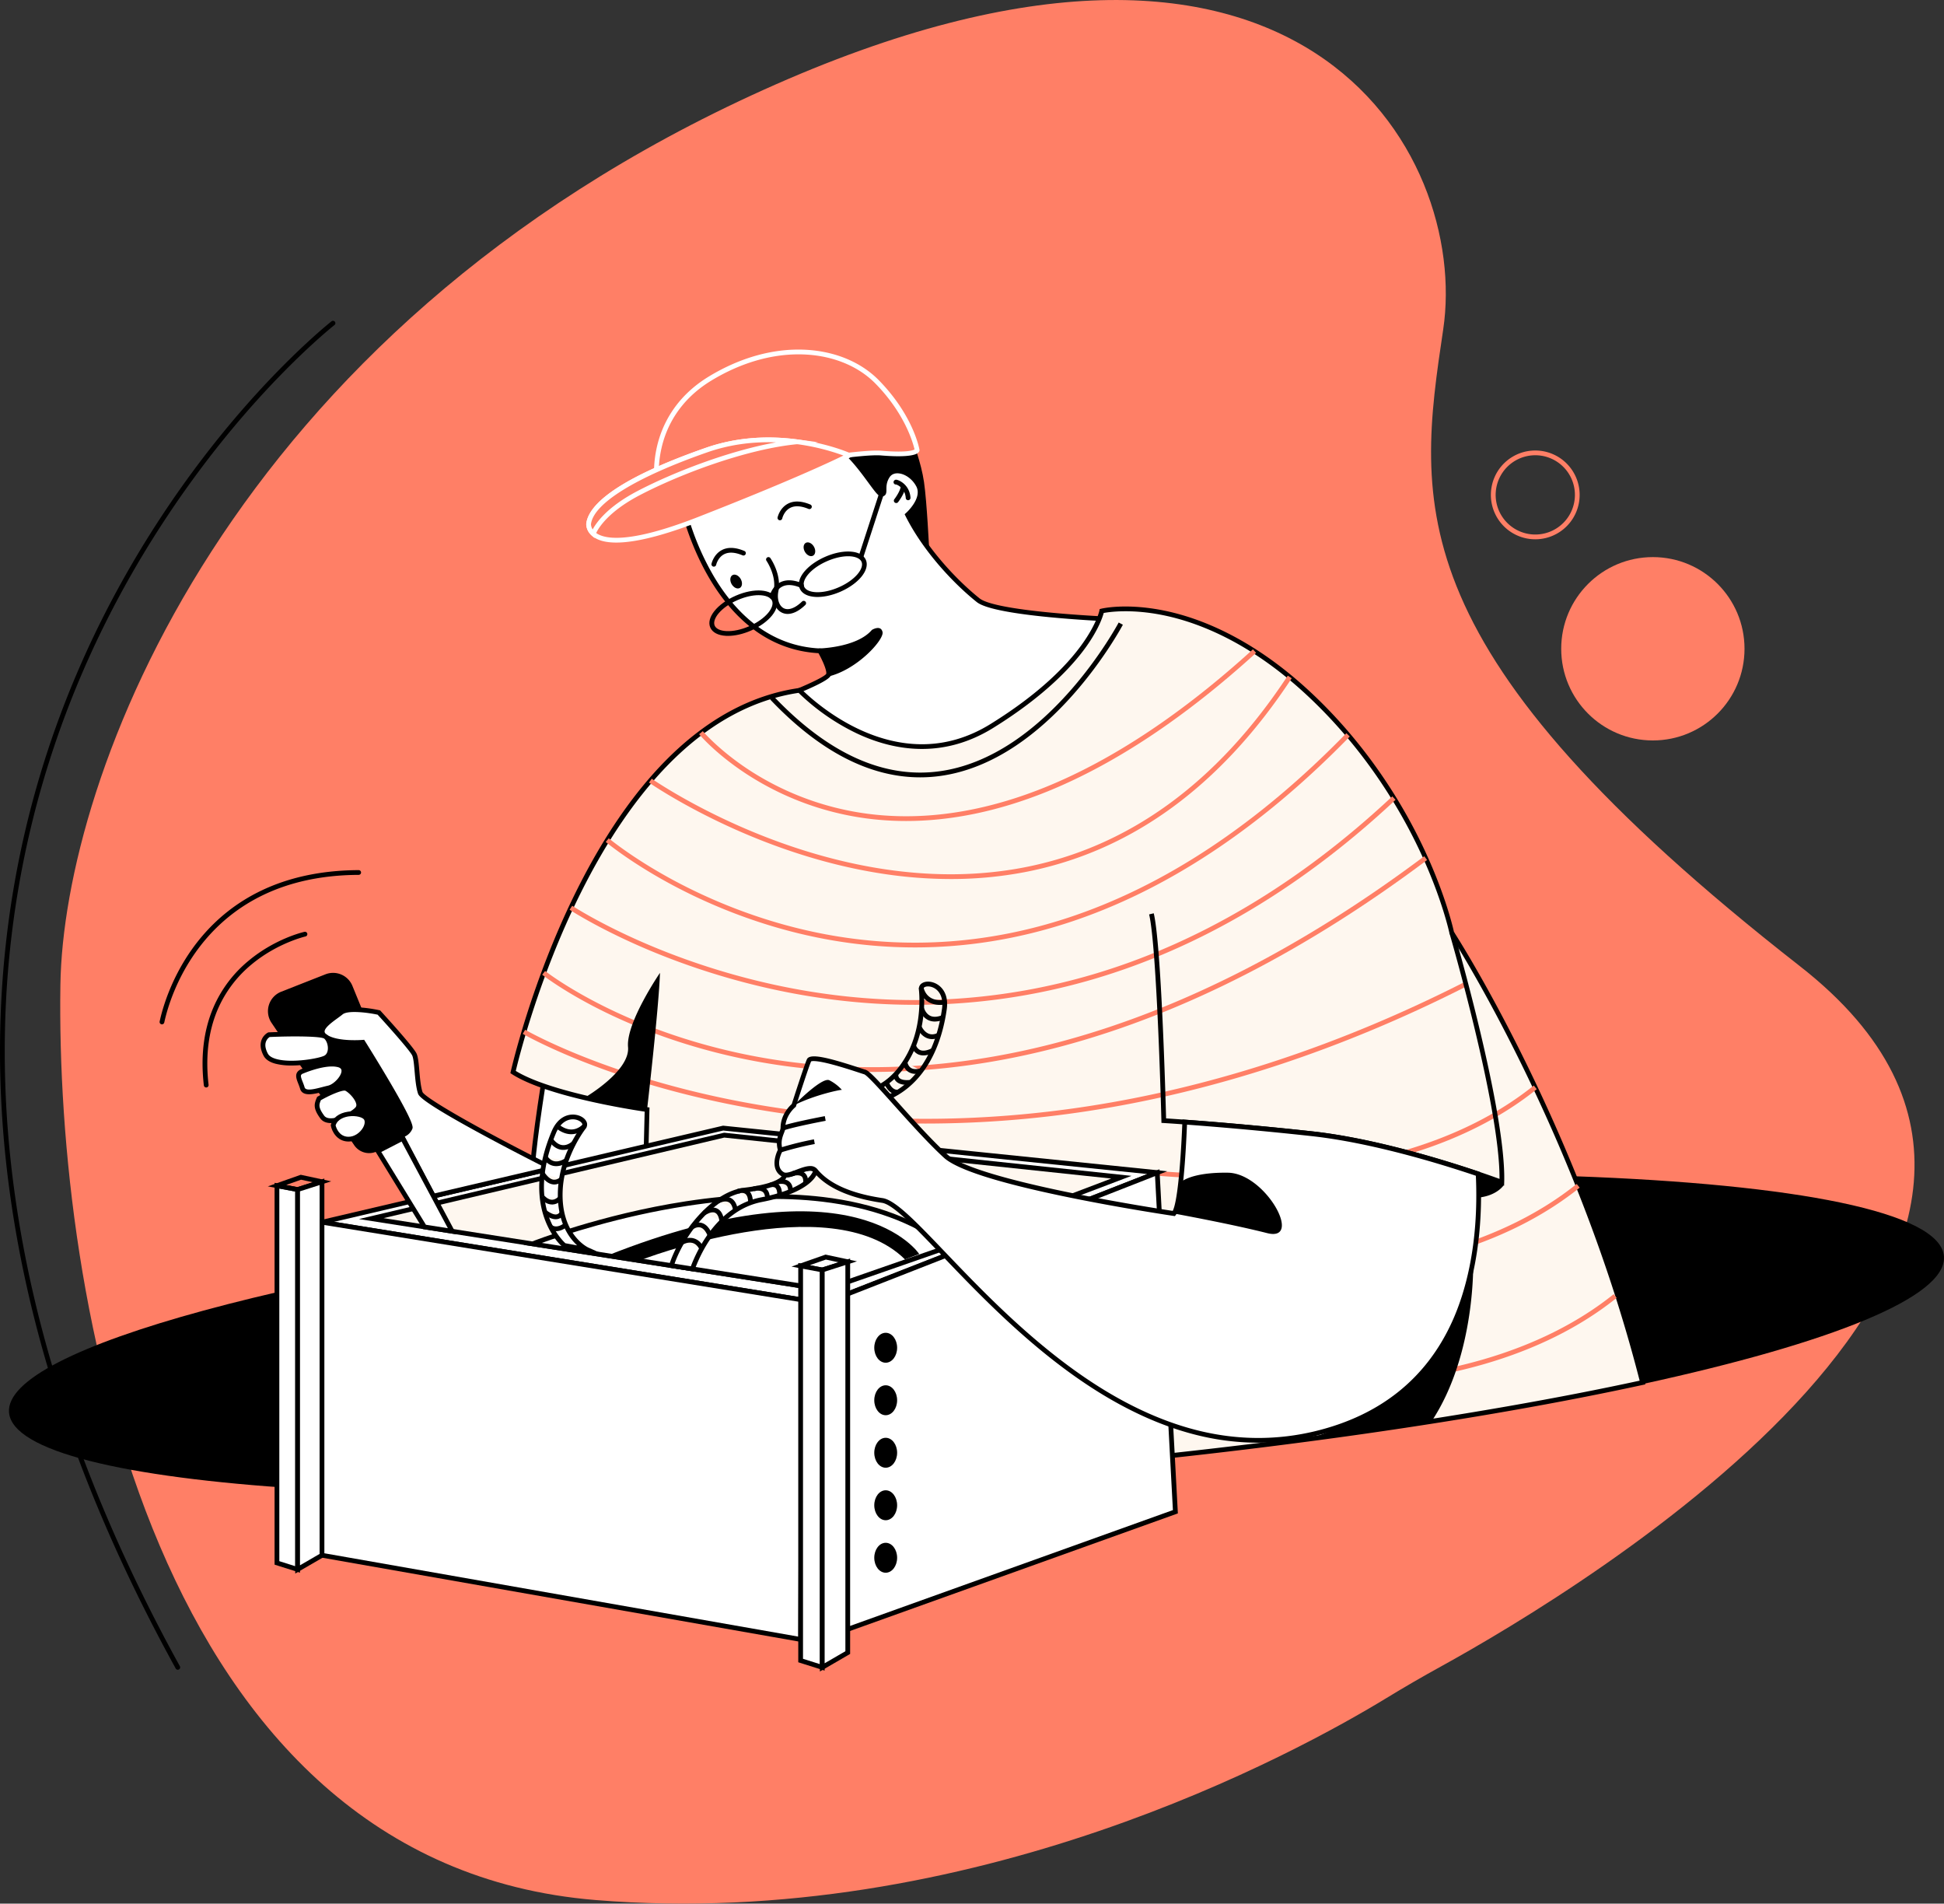 <?xml version="1.0" encoding="utf-8"?>
<svg xmlns="http://www.w3.org/2000/svg" viewBox="0 0 2457.96 2406.36">
  <rect x="0" y="0" width="2457.96" height="2406.36" fill="#333333" stroke="none"/>
  <defs>
    <style>.cls-1{fill:#ff7f66}.cls-2{fill:#fff}.cls-3{fill:#fef7ef}</style>
  </defs>
  <g data-name="Layer 2" id="Layer_2">
    <g data-name="Layer 1" id="Layer_1-2">
      <path class="cls-1" d="M1753.29 2146.34q33.46-20.41 68-39.42c176.64-97.26 905.23-533.5 454.48-885.58-510.47-398.73-484.13-582.94-451-804.95S1645.1-193 965.6 113.49 80.31 984.88 76.37 1244.82c-6 394 115.23 1111 676.59 1157 476.57 39.09 887.17-186.45 1000.33-255.48Z"/>
      <path d="M1154.09 557.83s10.55 26.35 14.22 51.6 6.49 84.88 6.49 84.88L1053.05 556Z"/>
      <path class="cls-2" d="M863.34 639.74s37.84 176.79 173.35 183c0 0 12.38 21.32 11 29.58S973.4 887.4 973.4 887.4s138.26 153.4 288.91 79.11 162.35-183 162.35-183S1261 778 1236.87 758.74s-65.35-59.84-89.43-108c0 0 22.7-20 13.76-37.14s-31-24.77-39.21-11.7-.69 22.7-7.57 22.7-40.58-65.35-70.85-66.72-176.79 28.89-180.23 81.86Z"/>
      <path d="M1176.47 989.79a201.76 201.76 0 0 1-23.19-1.34c-30.6-3.52-62-14-93.34-31-53.24-29-88.41-67.66-88.76-68l-3-3.29 4.16-1.54c33.42-12.29 69.47-27.91 72.39-32.93.66-5.06-5.37-18-9.86-26-30.9-1.74-59.25-12.41-84.3-31.74-20.3-15.67-38.47-37-54-63.47-26.34-44.87-36.11-89.61-36.2-90.06l-.09-.4v-.42c2-30.25 45.71-51.47 82.07-63.95 38.39-13.17 84.2-21.47 101.29-20.71 21.82 1 44.11 31.41 58.87 51.55 4.66 6.36 9.91 13.52 12 15.05a26.42 26.42 0 0 0 .08-2.77c0-4.31 0-10.84 4.76-18.41 3.44-5.44 9.13-8.27 16-8 10.86.45 22.54 8.64 28.39 19.9 8.46 16.27-7.3 33.83-12.73 39.18 22.32 43.57 59.74 82.71 87.61 105 6.55 5.23 29.43 12.77 101.31 19 43.36 3.73 84.31 5.14 84.72 5.15l3.23.11-.35 3.21c-.12 1.13-3.25 28.24-25.09 64.85-20 33.61-60.43 81.8-138.91 120.5a195.34 195.34 0 0 1-87.06 20.53ZM978.7 888.6c9.57 9.81 40.79 40 84.26 63.64 30.64 16.66 61.3 26.84 91.1 30.26A189.35 189.35 0 0 0 1261 963.8c77-38 116.56-85.06 136.22-117.88 17-28.45 22.46-51.38 24-59.54-24.25-.92-163.27-7-186.17-25.29-28.8-23-67.62-63.77-90.24-109l-1-2.06 1.73-1.53c.21-.18 20.83-18.61 13.08-33.51-4.91-9.45-14.5-16.31-23.32-16.67-3.29-.15-7.82.65-10.69 5.19-3.86 6.1-3.84 11.36-3.84 15.2 0 2.93 0 5.46-1.8 7.28a6 6 0 0 1-4.47 1.62c-3.58 0-7.08-4.53-16.68-17.63-13.23-18-35.36-48.24-54.31-49.1-14.3-.66-57.81 6.24-99.06 20.39-28.21 9.69-75.72 30.09-78 58.25a337.73 337.73 0 0 0 35.49 88c15.06 25.75 32.71 46.48 52.4 61.67 24.48 18.88 52.23 29.15 82.49 30.53l1.63.08.83 1.41c1.32 2.28 12.88 22.52 11.37 31.58-.4 2.37-1.13 6.79-39.46 22.91-12.98 5.46-25.99 10.45-32.5 12.9Zm136.21-267Z"/>
      <path class="cls-1" d="M831.24 615.9s-16.51-87.14 67-137.59 167.84-39.44 211 4.59 50.45 86.21 50.45 86.21-1.38 7.34-45.18 3.67-283.27 43.12-283.27 43.12Z"/>
      <path class="cls-2" d="m828.85 619.42-.56-3c-.17-.92-4.17-22.73 2.2-51.1 5.88-26.2 22.13-63 66.15-89.62 39.84-24.08 82.14-35.69 122.32-33.56 37.08 2 69.87 15.67 92.33 38.62 43.27 44.18 51 86 51.26 87.8l.1.53-.1.53c-1.64 8.71-31 7.56-48.38 6.11-42.88-3.56-280 42.61-282.35 43.07Zm180.73-171.49c-36.25 0-74 11.3-109.83 32.95-42.21 25.51-57.78 60.74-63.4 85.8a138.71 138.71 0 0 0-2.6 45.67c13.1-2.53 65.89-12.66 122.15-22.34 86.94-15 140.36-21.77 158.78-20.22 30.81 2.58 39.48-.4 41.65-1.61-1.76-7.7-11.86-44.92-49.32-83.19-21.41-21.86-52.79-34.94-88.36-36.82-3.01-.17-6.04-.24-9.07-.24ZM971.57 707.15s13.76 19.72 9.63 39.9 11.7 38.06 34.86 15.59"/>
      <path d="M995.91 776.06a16.47 16.47 0 0 1-8-2c-8.23-4.51-12.1-15.6-9.65-27.6 3.81-18.64-9-37.4-9.15-37.59a3 3 0 0 1 4.92-3.43c.59.85 14.45 21 10.11 42.22-1.89 9.26.84 18 6.65 21.13s14.39.23 23.18-8.29a3 3 0 1 1 4.17 4.3c-7.63 7.4-15.38 11.26-22.23 11.26ZM1033.67 754.62c-.81 0-1.62 0-2.41-.06-10.16-.51-17.25-4.24-20-10.5-5.38-12.38 8.75-30 32.16-40.23s46-8.45 51.35 3.92-8.74 30-32.16 40.23c-9.89 4.31-20.07 6.64-28.94 6.64Zm38.68-51.47c-7.4 0-16.6 1.87-26.51 6.18-21.68 9.43-32.53 24.33-29 32.33 1.74 4 7.12 6.52 14.77 6.9 8.5.42 18.69-1.73 28.69-6.08 21.69-9.43 32.53-24.33 29-32.33-1.89-4.35-8.15-7-16.95-7Z"/>
      <path d="M920.48 803.82c-.82 0-1.63 0-2.42-.06-10.15-.51-17.24-4.24-20-10.5-5.38-12.38 8.75-30 32.17-40.23s46-8.45 51.35 3.93-8.75 30-32.16 40.22c-9.89 4.32-20.07 6.64-28.94 6.64Zm38.68-51.47c-7.41 0-16.6 1.88-26.51 6.18-21.69 9.43-32.53 24.33-29 32.34 1.74 4 7.12 6.51 14.76 6.89 8.5.43 18.69-1.73 28.7-6.08 21.68-9.43 32.53-24.33 29.05-32.33-1.94-4.35-8.16-7-17-7Z"/>
      <path class="cls-2" d="m1088.47 704.46 25.95-79.86"/>
      <path d="M1059.46 661.53h83.97v6h-83.97z" transform="rotate(-71.99 1101.383 664.535)"/>
      <ellipse cx="927.09" cy="732.22" rx="6.57" ry="9.32" transform="matrix(.87 -.5 .5 .87 -241.9 561.64)"/>
      <ellipse cx="1023.41" cy="694.31" rx="6.57" ry="9.32" transform="rotate(-30 1023.422 694.305)"/>
      <path d="M976 757.24a2.79 2.79 0 0 1-.64-.07 3 3 0 0 1-2.29-3.56c.11-.48 2.71-11.92 13.08-17.33 7.58-3.95 17.11-3.6 28.31 1.06a3 3 0 0 1-2.31 5.54c-9.45-3.93-17.25-4.37-23.18-1.31-7.87 4.08-10 13.24-10 13.33a3 3 0 0 1-2.97 2.34ZM902.55 716.3a3.69 3.69 0 0 1-.65-.07 3 3 0 0 1-2.28-3.57c.11-.48 2.71-11.91 13.08-17.32 7.58-4 17.11-3.6 28.3 1.06a3 3 0 1 1-2.3 5.53c-9.45-3.93-17.25-4.37-23.18-1.3-7.87 4.07-10 13.23-10 13.32a3 3 0 0 1-2.97 2.35ZM986.12 657.68a2.81 2.81 0 0 1-.65-.07 3 3 0 0 1-2.29-3.57c.11-.48 2.71-11.91 13.08-17.32 7.58-4 17.11-3.6 28.31 1.06a3 3 0 0 1-2.31 5.54c-9.45-3.94-17.25-4.38-23.18-1.31-7.87 4.08-10 13.23-10 13.32a3 3 0 0 1-2.96 2.35ZM1035.09 819.74s48.07-.84 67.33-23.47c0 0 11.32-7 13.46 2.75s-33.53 49.24-71.19 56.72c0 0 6.47-2.75.35-15.85s-9.95-20.15-9.95-20.15ZM1133.17 635.89a3 3 0 0 1-2.37-4.83c2-2.56 7.26-10.36 8-15.59a3 3 0 0 1 5.94.85c-1.12 7.87-8.87 18-9.2 18.41a3 3 0 0 1-2.37 1.16Z"/>
      <path d="M1148.22 632.31a3 3 0 0 1-3-2.77c-.89-12-9.81-16.47-12.11-17.06a3 3 0 0 1-3.08-4.15 3.26 3.26 0 0 1 3.78-1.83c3.16.53 16.18 6.18 17.4 22.59a3 3 0 0 1-2.77 3.22Zm-12.7-21.55Zm0 0Zm0 0Zm0 0Zm0 0Zm0 0Zm0 0Zm0 0Zm0 0Zm0 0Zm0 0Zm0 0Zm0 0Zm0 0Zm0 0Zm0 0Zm0 0Z"/>
      <path class="cls-1" d="M1073.72 575.56s-47.54 25.1-190.23 80.89C793 691.82 761.28 684.7 750.18 674.76c-6.4-5.73-5.94-12.41-5.94-12.41 3.15-27.79 56.1-60.92 149.09-93.4 41.79-14.6 82.47-14.74 114.58-10.46 39.32 5.22 65.81 17.07 65.81 17.07Z"/>
      <path class="cls-2" d="M779.21 685.86c-13.15 0-24-2.58-31-8.86l-1.13-1v-.07a19.2 19.2 0 0 1-5.8-13.78V662c2.32-20.48 30.41-53.75 151.08-95.89 35.82-12.51 74.84-16.08 116-10.6 39.3 5.22 65.54 16.82 66.64 17.31l5.62 2.52-5.44 2.87c-.48.25-49.33 25.82-190.54 81-34.45 13.47-75.73 26.65-105.43 26.65Zm-26.61-13c9.74 8.21 39.48 16.07 129.8-19.24 113.82-44.5 167.38-69.63 184-77.78a276.93 276.93 0 0 0-58.89-14.42c-40.19-5.35-78.28-1.88-113.21 10.32-90.41 31.58-144 64.67-147.08 90.82 0 .52 0 5.49 4.95 9.92Z"/>
      <path class="cls-1" d="M1007.91 558.48c-65.91 6.27-152.13 39.55-200.63 65-49 25.67-57.1 51.31-57.1 51.31-6.4-5.73-5.94-12.41-5.94-12.41 3.15-27.79 56.1-60.92 149.09-93.4 41.79-14.64 82.47-14.78 114.58-10.5Z"/>
      <path class="cls-2" d="m751.65 680.09-3.47-3.1c-7.41-6.64-7-14.52-6.93-14.86V662c2.32-20.48 30.41-53.75 151.08-95.89 35.82-12.51 74.84-16.08 116-10.6l26 3.47-26.16 2.49c-63.93 6.08-148.25 37.76-199.53 64.62-47.37 24.82-55.55 49.32-55.62 49.56Zm-4.42-17.5a12.44 12.44 0 0 0 2.15 6.67c4.64-8.75 18.63-28.64 56.51-48.48 45-23.56 115.17-50.79 175.26-61.59-30.53-1.13-59.64 3.08-86.84 12.58-90.41 31.58-144 64.67-147.08 90.82Z"/>
      <path d="M2076.82 1749.56c-200.24 43.53-465 82.4-758.55 108.48q-34.41 3.06-69.34 5.88C573.35 1918.43 19.29 1883.3 11.4 1785.46c-6.57-81.46 367.75-180.77 883.34-243.17 103.49-12.53 212.67-23.57 325.6-32.68 290-23.4 557.67-30.28 769.31-22.76 281.33 10 463.72 45.38 468.22 101.22 4.13 51.32-142.87 109.71-381.05 161.49Z"/>
      <path class="cls-2" d="M689 1357.68s-19.86 119.75-15.62 139.78 216.7-15.23 216.75-20.64-72-108.45-72-108.45Z"/>
      <path d="M701.4 1506.56h-4.75c-17.21-.4-25-2.92-26.22-8.43-4.31-20.35 14.78-136 15.59-140.89l.46-2.73 133.31 11 .81 1.16c.18.25 18.22 26.07 36 52.22 36.53 53.65 36.5 56.26 36.48 58 0 2.82-2 4-15.59 7.13-8.48 1.93-20.23 4.22-34 6.61-31 5.38-66.15 10.25-94.15 13-19.47 1.95-35.59 2.93-47.94 2.93Zm-25.1-9.72s.38.75 2.84 1.57c12.79 4.29 53.76 2.16 112.41-5.85 48-6.56 86-14.07 94.83-17.08-6.13-11.82-44.78-68.29-69.89-104.24l-125-10.34c-6.9 42-18.39 120.87-15.19 135.94Zm210.86-19.6Z"/>
      <path class="cls-3" d="M2076.82 1747.56c-200.24 43.53-465 82.4-758.55 108.48-150.33-79.66-325-227.33-423.53-315.75-48.2-43.29-78.18-72.29-78.18-72.29l1.58-65.38s-122.65-17.17-169.42-47.44c0 0 99.39-445 362-482.51 0 0 116.77 123.43 243.35 45s139-145.33 139-145.33 119.7-29.4 264.16 106.8 178.39 299.93 178.39 299.93 78.71 120.9 154.08 305.8c31.63 77.66 62.71 166.64 87.12 262.69Z"/>
      <path d="m1317.65 1859.11-.78-.42c-152.58-80.85-331.22-232.79-424.13-316.17-47.69-42.79-78-72.1-78.27-72.4l-.94-.91 1.55-64c-18.6-2.74-124.46-19.33-168-47.5l-1.75-1.14.45-2c.25-1.12 25.59-112.93 82.77-227.86 33.62-67.6 71.53-123.07 112.67-164.87 51.62-52.45 108.5-83.44 169.07-92.1l1.53-.22 1.07 1.13c.29.3 29.44 30.78 73.47 51.33 25.73 12 51.45 18.34 76.44 18.79 31.17.6 61.34-8 89.68-25.6 124-76.83 137.46-142.67 137.58-143.33l.35-1.9 1.89-.46c1.24-.31 31.12-7.4 79.21 2.29 44.16 8.91 112.58 34.4 187.72 105.24 75 70.69 119.7 148.85 144 202 24.72 54 34 93.82 35.12 99 5.42 8.45 81.76 128.52 154 305.84 36 88.23 65.35 176.75 87.3 263.1l.76 3-3 .66c-206.27 44.84-475.8 83.39-758.92 108.54Zm-498.06-392.38c5.46 5.25 34.23 32.82 77.15 71.33 92.55 83 270.31 234.26 422.15 314.91 281.18-25 548.83-63.22 754.25-107.68-21.79-85.13-50.81-172.36-86.27-259.31-74.4-182.52-153-304.09-153.81-305.29l-.31-.48-.12-.55c-.08-.41-8.76-41.4-34.89-98.42-24.11-52.59-68.41-130-142.62-199.94-73.94-69.71-141.09-94.84-184.39-103.63-40.44-8.22-68.18-4.13-75.23-2.8-1.41 5.29-6.48 20.61-22 42.45-17.42 24.43-52 62.11-117.8 102.88-29.37 18.2-60.68 27.12-93.06 26.5-25.86-.49-52.41-7-78.93-19.43a278 278 0 0 1-74-51.44c-58.66 8.76-113.86 39.07-164.1 90.11-40.69 41.33-78.23 96.27-111.57 163.27-52.68 105.79-78.19 208.79-81.91 224.54 47 28.88 165.22 45.7 166.43 45.86l2.64.37Z"/>
      <path class="cls-1" d="M1145.64 1037.82q-13.32 0-26.47-.9a366.6 366.6 0 0 1-174.92-58.26C905 953.07 884.79 929.1 884 928.09l4.61-3.85c.2.24 20.64 24.43 59.21 49.54a360.42 360.42 0 0 0 172 57.16c64.62 4.41 132.9-7.8 202.93-36.3 84.42-34.34 172.38-92.82 261.44-173.81l4 4.44c-89.61 81.49-178.2 140.36-263.31 175-61.49 24.95-121.63 37.55-179.24 37.55Z"/>
      <path class="cls-1" d="M1202.09 1111.17a570.75 570.75 0 0 1-84.86-6.5c-49.54-7.45-100.52-21.29-151.54-41.14-86.85-33.78-144.53-73.87-145.1-74.27l3.44-4.92c.57.4 57.77 40.15 144 73.67 50.59 19.67 101.13 33.38 150.22 40.75 61.28 9.2 120.45 8.49 175.87-2.12 132.52-25.36 244.93-107 334.1-242.54l5 3.29c-90.11 137-203.84 219.49-338 245.15a495.17 495.17 0 0 1-93.13 8.63Z"/>
      <path class="cls-1" d="M1156.81 1197.63a617.67 617.67 0 0 1-106.2-9.25c-89.51-15.6-162.12-48.49-207.27-73.32-49-26.94-77.18-50.55-77.46-50.79l3.87-4.59c.28.24 28.18 23.57 76.71 50.25 44.77 24.6 116.75 57.17 205.45 72.58 99.63 17.32 199.66 9.93 297.3-22 122.16-39.92 241-118.54 353.11-233.69l4.3 4.19c-112.88 115.9-232.56 195-355.72 235.26-63.9 20.89-128.9 31.36-194.09 31.36Z"/>
      <path class="cls-1" d="M1156.91 1270.18a831.45 831.45 0 0 1-109.4-7.29c-101.28-13.45-184.85-43.41-237.11-66.18-56.68-24.7-89.89-46.54-90.22-46.76l3.31-5c.33.22 33.24 21.85 89.53 46.35 51.92 22.61 134.94 52.35 235.54 65.67 113 15 224.74 6.59 332.1-24.9 134.22-39.38 262-115.21 379.74-225.4l4.1 4.38c-118.49 110.88-247.12 187.19-382.32 226.82a798.55 798.55 0 0 1-225.27 32.31Z"/>
      <path class="cls-1" d="M1103.7 1355a821.41 821.41 0 0 1-109.46-7.26c-101.31-13.61-179.8-44.29-227.8-67.63-52.09-25.32-80.64-47.78-80.92-48l3.73-4.71c.27.23 28.48 22.39 80.1 47.46 47.63 23.13 125.52 53.52 226 67 113 15.13 231 6.24 350.77-26.45 149.8-40.88 302.76-119.29 454.66-233.06l3.6 4.8c-152.59 114.29-306.32 193.06-456.93 234.12-82.37 22.49-164 33.73-243.75 33.73Z"/>
      <path class="cls-1" d="M1170.48 1420.28a1274.4 1274.4 0 0 1-172.17-11.57c-60.41-8.23-152.49-25.61-248-61.68-57.23-21.6-89-40-89.34-40.14l3-5.19c.32.18 31.83 18.36 88.7 39.81 52.48 19.79 137.89 46.5 246.8 61.3 122.39 16.64 248.91 15.17 376-4.37 158.92-24.42 319.26-77.31 476.56-157.2l2.72 5.35c-157.94 80.21-319 133.31-478.58 157.81a1355.8 1355.8 0 0 1-205.69 15.88ZM1549.85 1489.82c-81.93 0-140.73-9.92-141.43-10l1-5.92c.83.15 84.32 14.22 191 8.66 62.56-3.27 120.72-12.55 172.88-27.6 65.08-18.77 120.92-46.63 166-82.78l3.75 4.68c-45.69 36.67-102.26 64.89-168.13 83.89-52.62 15.17-111.26 24.53-174.3 27.81-17.62.87-34.62 1.26-50.77 1.26ZM1604.11 1614.26c-81.93 0-140.73-9.92-141.43-10l1-5.91c.83.14 84.33 14.21 191 8.65 62.56-3.26 120.73-12.55 172.88-27.59 65.08-18.78 120.92-46.63 166-82.79l3.76 4.68c-45.7 36.67-102.26 64.89-168.14 83.89-52.61 15.18-111.25 24.53-174.29 27.81-17.67.88-34.68 1.26-50.78 1.26ZM1650.85 1753.6c-81.92 0-140.73-9.92-141.43-10l1-5.91c.83.14 84.33 14.22 191 8.65 62.56-3.26 120.73-12.55 172.89-27.59 65.07-18.78 120.91-46.63 166-82.79l3.76 4.68c-45.69 36.67-102.26 64.89-168.14 83.89-52.61 15.18-111.25 24.53-174.29 27.81-17.64.88-34.64 1.26-50.79 1.26Z"/>
      <path class="cls-2" d="m407.12 1545.01 507.13-118.93 548.94 56.3-421.87 165.18-634.2-102.55z"/>
      <path d="m1041.65 1650.65-650-105.1L914.05 1423h.5l561.26 57.57Zm-619.08-106.18 618.42 100 409.58-160.37-536.13-55ZM355.54 1253.64l55.92-22a26.41 26.41 0 0 1 34.12 14.57l69.3 169.36a22.85 22.85 0 0 1-12.81 29.93l-27 10.57a22.84 22.84 0 0 1-27.26-8.48L343.33 1293a26.42 26.42 0 0 1 12.21-39.36Z"/>
      <path class="cls-3" d="m469.4 1540.42 446.22-105.47 502.17 53.19-374.37 142.17-574.02-89.89z"/>
      <path d="M1043.74 1633.4 453.83 1541l461.6-109.11h.51l514.67 54.52ZM485 1539.83l558.12 87.39L1405 1489.8 915.81 1438Z"/>
      <path class="cls-2" d="M673.36 1572.36s343.33-136.86 526.59 3.49l-156.53 54.46Z"/>
      <path d="m1043.7 1633.39-.75-.12-380.87-59.64 10.17-4.06c.86-.34 87.4-34.53 195.23-51.06 63.4-9.72 121.69-11.54 173.23-5.39 64.64 7.7 118.83 28 161.07 60.34l4.42 3.39Zm-358.58-62.22 358 56.06 150.5-52.36c-40.69-29.72-92.32-48.48-153.57-55.79-51-6.08-108.71-4.28-171.56 5.34-85.27 13.07-157.14 37.24-183.37 46.75Z"/>
      <path d="M808.38 1593.5s241.63-94.8 335.86-1.48l18-6.82s-79.93-122.83-394.39 2Z"/>
      <path class="cls-2" d="M1031.19 1479.89s-2.75 23.85-68.79 36.69c-55 10.69-80.06 68.37-86.94 87.43l-26.56-4.16c13-40.62 53.16-90.81 92.17-95.43 52.28-6.19 51.19-19.15 51.19-19.15a24.21 24.21 0 0 0 12.66-2.66c24.64-11.19 26.27-2.72 26.27-2.72Z"/>
      <path d="m877.44 1607.36-32.44-5.09 1.07-3.34c6.7-20.91 20.52-44.21 37-62.31 18.61-20.48 39.1-33 57.7-35.18 26.44-3.13 38.48-8 43.93-11.44 3.87-2.48 4.62-4.46 4.62-4.48L989 1482l3.48.24a21.46 21.46 0 0 0 11-2.27l.26-.13c12.81-5.82 21.85-7.44 26.89-4.85a6.47 6.47 0 0 1 3.57 4.29l.08.46v.45c-.08.73-1.1 7.38-10.67 15.48-12.27 10.38-32.63 18.39-60.53 23.82-53.71 10.44-78.4 68.08-84.69 85.5Zm-24.56-9.92 20.62 3.23c7.77-20.49 33.74-76.42 88.33-87s64.51-28.8 66.1-33.18c-1.3-.76-6.25-2.15-21.66 4.83a27.36 27.36 0 0 1-11.77 3c-.87 1.85-2.73 4.25-6.61 6.74-8.7 5.57-24.33 9.73-46.47 12.35-35.61 4.21-74.42 50.08-88.54 90.03ZM1901.73 1498.85l-3.93-1.48c-.11 0-11.41-4.3-29.77-10.51-45.4-15.36-133-42.37-209.81-50.77-72.57-7.93-131.68-12.61-160.46-14.7-16.81-1.22-26.4-1.79-26.5-1.79l-2.75-.17-.07-2.75c0-2.19-5.61-219.38-15.51-260.78l5.84-1.4c9.55 40 14.9 232.68 15.6 259.27 4 .26 12.18.79 23.83 1.64 28.81 2.09 88 6.78 160.68 14.72 77.34 8.45 165.44 35.61 211.07 51 12.09 4.09 21.14 7.33 26 9.1.63-91-62.6-308.17-63.25-310.39l5.76-1.68c.66 2.26 66.14 227.12 63.41 316.44Z"/>
      <path class="cls-2" d="m376.31 1983.89-26.14-8.26v-476.82l26.14 4.93v480.15z"/>
      <path d="m379.31 1988-32.14-10.15v-482.66l32.14 6.06Zm-26.14-14.54 20.14 6.36v-473.6l-20.14-3.79Z"/>
      <path d="m376.5 1506.82-37.86-7.14 41.6-14.65 38.51 8.28Zm-14.8-8.89 14.42 2.72 19.37-6.2-14.85-3.19Z"/>
      <path class="cls-2" d="M407.12 1493.88V1966l-30.81 17.89v-480.15l30.81-9.86z"/>
      <path d="M373.31 1989.1v-487.55l36.81-11.78v478Zm6-483.17v472.75l24.81-14.4V1498ZM1108.59 1394.69l-51.3-19.33 24.47 2.9c.09 0 9.79 1 22.61-4.12 17-6.83 31.77-21.42 42.75-42.17 20.11-38 14.76-80.56 14.7-81a8.28 8.28 0 0 1 4.17-8.22c5.15-3.12 13.29-2.29 19.79 2 5.36 3.55 14 12.37 11.21 31.54-4.36 30.54-16.45 72.54-49.27 99.22-19.8 16.11-37.61 18.92-38.36 19Zm-13.52-11.5 14.13 5.32c3.44-.71 18.63-4.42 35-17.86 17.16-14.06 39.22-42 46.82-95.18 2.27-15.9-4.4-22.92-8.58-25.69-4.93-3.26-10.68-3.51-13.38-1.88a2.28 2.28 0 0 0-1.31 2.39c.23 1.71 5.68 44.72-15.36 84.49-14.82 28-33.29 40-46.18 45.07a66.59 66.59 0 0 1-11.14 3.34Z"/>
      <path d="M1188.67 1270.31c-23.22 0-26.8-21-26.84-21.2l5.93-.95c.12.78 3.42 19 26.32 15.74l.85 5.94a44.06 44.06 0 0 1-6.26.47ZM1182 1291.3a19.06 19.06 0 0 1-8.77-2c-8.41-4.28-10.8-13.71-10.9-14.11l5.83-1.44c0 .07 1.88 7.22 7.83 10.22 4 2 9.12 1.78 15.2-.71l2.28 5.55a30.52 30.52 0 0 1-11.47 2.49Z"/>
      <path class="cls-3" d="M1162.21 1298.07s7.42 18.4 24.64 10.45"/>
      <path d="M1178.59 1313.52a17.74 17.74 0 0 1-6.56-1.25c-8.63-3.43-12.44-12.68-12.6-13.08l5.56-2.25c0 .08 3.06 7.32 9.28 9.76 3.36 1.32 7.17 1 11.33-.9l2.51 5.45a22.81 22.81 0 0 1-9.52 2.27Z"/>
      <path class="cls-3" d="M1155.2 1321.61s3.69 16.39 24.45 6.16"/>
      <path d="M1167.54 1334.14a16 16 0 0 1-7-1.51 16.2 16.2 0 0 1-8.29-10.36l5.85-1.34a10.23 10.23 0 0 0 5.08 6.31c3.6 1.69 8.82.94 15.11-2.16l2.66 5.38c-4.95 2.45-9.43 3.68-13.41 3.68Z"/>
      <path class="cls-3" d="M1144.24 1342.85s1.9 16 20.55 10.46"/>
      <path d="M1157.59 1357.46a16.42 16.42 0 0 1-9.2-2.57c-6.15-4.06-7.09-11.37-7.13-11.68l6-.73s.69 4.93 4.52 7.42c2.89 1.89 7 2.06 12.21.53l1.69 5.75a28.35 28.35 0 0 1-8.09 1.28Z"/>
      <path class="cls-3" d="M1132.81 1357.68s-2.54 12.76 18.89 10.39"/>
      <path d="M1146.76 1371.36c-6.46 0-11.19-1.59-14.1-4.76a11.44 11.44 0 0 1-2.79-9.51l5.88 1.17-2.94-.58 3 .54a5.45 5.45 0 0 0 1.37 4.38c1.59 1.68 5.35 3.48 14.24 2.49l.66 6a47.35 47.35 0 0 1-5.32.27Z"/>
      <path class="cls-3" d="M1120.82 1368.37s4.26 13.05 14.75 12.18"/>
      <path d="M1134.57 1383.59c-4.87 0-9.24-2.4-12.7-7a27.89 27.89 0 0 1-3.9-7.29l5.71-1.86-2.86.93 2.85-.94c0 .11 3.69 10.82 11.66 10.13l.49 6c-.42.02-.82.03-1.25.03ZM1039.85 1608.44l-39.07-7.37 43-15.15 39.74 8.54Zm-16-9.13 15.64 3 20.8-6.66-16.1-3.45Z"/>
      <path class="cls-2" d="m407.12 1966 605.19 106.4 1.94-429.22-607.13-98.17V1966z"/>
      <path d="m1015.29 2076-3.5-.62-607.67-106.86v-427l613.14 99.14Zm-605.17-112.52 599.2 105.35 1.92-423.1-601.12-97.2Z"/>
      <path class="cls-2" d="m1071.89 2059.56 414.23-148.59-22.93-428.59-421.87 165.18 30.57 412z"/>
      <path d="m1069.19 2063.71-31-418.14 2.06-.81L1466 1478.08l23.27 435-2.1.76Zm-24.71-414.16 30.11 405.85L1483 1908.9l-22.59-422.21Z"/>
      <path class="cls-2" d="M697.88 1476.82s-162-81.41-166.56-95.58-3.67-39.85-7.34-48.1-44.94-53.2-44.94-53.2-37.61-8.25-47.7 0-33.93 21.31-19.26 30.83 46.78 6.78 46.78 6.78 63.28 100.58 59.62 108.53a15.18 15.18 0 0 1-11 8.87L548 1512Z"/>
      <path d="m546.46 1515.41-43.67-82.9 4.31-.54a12.15 12.15 0 0 0 8.53-6.9c0-7.18-29.35-58.21-58.35-104.41-7.22.45-33.38 1.36-46.83-7.37-3.9-2.53-5.92-5.6-6-9.13-.21-8 9.92-15.4 18.85-21.9 2.29-1.67 4.46-3.25 6.16-4.64 10.9-8.92 46.25-1.49 50.24-.61l.92.2.65.7c4.25 4.64 41.71 45.55 45.47 54 2 4.45 2.68 12.54 3.5 21.91.79 9.14 1.69 19.5 3.95 26.49 2.5 6.52 61.2 41.62 165.06 93.82l7.39 3.71Zm-34.66-78.68 37.81 71.78 139.57-32.73c-13.56-6.89-43.91-22.43-74.28-38.79-83.2-44.82-85.47-51.83-86.44-54.82-2.47-7.64-3.4-18.36-4.22-27.82-.74-8.46-1.43-16.46-3-20-2.52-5.66-27.3-33.73-43.77-51.69-14.13-3-37.84-5.63-44.23-.41-1.83 1.5-4.07 3.13-6.43 4.85-6.57 4.78-16.51 12-16.38 16.89 0 .54.06 2.16 3.28 4.26 13.66 8.86 44.58 6.32 44.89 6.3l1.82-.16 1 1.55c.16.25 16 25.48 31.23 51.36 31.52 53.63 29.67 57.63 28.57 60a18.48 18.48 0 0 1-9.42 9.43Z"/>
      <path class="cls-2" d="M340.08 1307.91s65.58-3 72 2.86 8.26 21 0 26-66.5 14.67-76.13-3.67 4.13-25.19 4.13-25.19Z"/>
      <path d="M368.78 1346.9a80.46 80.46 0 0 1-20.75-2.33c-7.34-2-12.3-5.41-14.73-10-3.73-7.1-4.7-13.56-2.89-19.19a18 18 0 0 1 8.33-10.11l.57-.28h.63c.17 0 16.66-.75 33.73-.77h.59c35 0 38.39 3.08 39.84 4.41 4.44 4 7.07 11.72 6.4 18.68-.52 5.44-2.95 9.74-6.86 12.13-5.17 3.09-25.73 7.46-44.86 7.46Zm-27.83-36a12 12 0 0 0-4.85 6.39c-1.27 4-.42 8.89 2.51 14.47 1.63 3.11 5.34 5.47 11 7 19.84 5.48 55.17-1 60.89-4.53 3-1.86 3.81-5.55 4-7.58.49-5.12-1.39-10.87-4.47-13.68-3.85-3.03-38.7-3.45-69.03-2.09Z"/>
      <path class="cls-2" d="M382.27 1354.23s28.43-12.38 45.4-8.25 0 26.6-12.38 29.35-30.27 9.63-33 0-9.29-17.62-.02-21.1Z"/>
      <path d="M390.92 1383.25c-5.55 0-10-1.73-11.53-7.1-.62-2.16-1.45-4.27-2.26-6.31-1.9-4.81-3.69-9.35-1.93-13.33 1-2.23 3-3.93 5.94-5.06 1.95-.84 29.75-12.65 47.24-8.39 6.05 1.48 9.49 5.39 9.44 10.74-.1 10.11-12.41 22.35-21.88 24.46-2.13.47-4.42 1.07-6.85 1.7-5.94 1.55-12.61 3.29-18.17 3.29Zm28.84-35.13c-15.74 0-36.05 8.76-36.29 8.86l-.14.06a4.41 4.41 0 0 0-2.64 1.91c-.75 1.68.66 5.24 2 8.69.82 2.07 1.75 4.42 2.45 6.86 1.46 5.12 13.08 2.09 22.42-.35 2.48-.64 4.82-1.25 7.06-1.75 7.48-1.66 17.12-12.13 17.18-18.66 0-1.7-.52-3.79-4.86-4.85a31.05 31.05 0 0 0-7.18-.77Z"/>
      <path class="cls-2" d="M403.37 1388.63s28-16.05 34.85-12.38 19.72 17.88 13.76 25.22-35.44 22.93-44.55 10.55-6.81-16.97-4.06-23.39Z"/>
      <path d="M418.27 1419.64h-.61c-5.56-.13-9.94-2.15-12.65-5.84-9.25-12.58-7.9-18.19-4.58-25.93l.57-1.34.87-.49c6.9-4 30-16.56 37.76-12.43 5.82 3.1 14.95 12.47 16.61 20.68a10.61 10.61 0 0 1-1.93 9.08c-4.73 5.81-22.6 16.27-36.04 16.27Zm-12.54-28.9c-2.35 5.49-3.54 9.09 4.12 19.5 1.61 2.19 4.22 3.31 8 3.4 11.35.29 27.9-9.21 31.84-14.06a4.73 4.73 0 0 0 .71-4.12c-1.23-6.07-8.95-14.11-13.55-16.57-2.85-1.51-17.25 4-31.12 11.85Z"/>
      <path class="cls-2" d="M421.25 1422.56s3.21 17 18.81 17.43 28-17.43 22.93-26.14-37.15-9.63-41.74 8.71Z"/>
      <path d="M440.67 1443H440c-14.24-.42-20.4-13.18-21.67-19.87l-.12-.65.16-.63c2.23-8.9 10.2-14.94 21.88-16.59 9.53-1.34 21.65.69 25.36 7.1 2.53 4.37 1.91 10.57-1.68 16.57-3.93 6.55-12.32 14.07-23.26 14.07Zm-16.33-20.37c.72 2.85 4.27 14 15.8 14.36 8.12.27 15.2-5.42 18.61-11.14 2.42-4 3-8.07 1.64-10.5-1.74-3-10.38-5.42-19.33-4.16-4.22.6-14.12 2.89-16.72 11.44Z"/>
      <path class="cls-2" d="m509.01 1438.94 62.72 117.51-35.03-5.49-58.87-95.97 31.18-16.05z"/>
      <path d="m577.21 1560.34-42.34-6.63-61.29-99.9 36.68-18.89Zm-38.68-12.13 27.72 4.34-58.5-109.55-25.67 13.22Z"/>
      <path class="cls-2" d="M1664.05 1811.91c-282.49 68.79-492.53-286.16-548.48-294.42s-76.13-27.51-84.38-37.6-32.23 9.83-41.32 4.58c-15.09-8.71-3.19-30.59-3.19-30.59-4.45-14.12 3.23-23.19 3.23-27.8 0-17.89 13.76-28.74 13.76-28.74s15.59-48.61 19.26-57 61.46 12.08 70.63 14.83 62.37 69.71 101.81 105.94 288.91 72.89 288.91 72.89c8.23-10.76 12.09-76.13 13.7-115.6 31.72 2.3 89.54 6.95 160.57 14.71 77.2 8.44 165.42 35.68 210.44 50.91 5.36 111.2-18.47 282.48-204.94 327.89Z"/>
      <path d="M1591 1823.71a321.94 321.94 0 0 1-74.42-8.84c-42.61-10.1-86.43-29.22-130.26-56.82-80.09-50.42-146.61-120-195.18-170.79-34.57-36.15-61.88-64.71-76-66.8-41.23-6.08-70.25-19.09-86.26-38.67-3.19-3.9-11.48-.72-19.5 2.35s-15.69 6-21 2.93c-13.35-7.71-9.31-24.65-4.91-33.5-2.85-10.31.13-18.06 2.13-23.25a17.69 17.69 0 0 0 1.32-4.24c0-16.88 11.13-27.81 14.17-30.48 2.13-6.63 15.63-48.53 19.1-56.48 3.57-8.19 26.62-2.41 67.89 11.11 2.85.94 5.11 1.67 6.35 2 5.12 1.53 17.37 15 40.39 40.68 19.06 21.27 42.79 47.74 62.59 65.92 36.5 33.53 262 68.33 285.38 71.86 5.27-10.37 9.69-50.87 12.2-112.46l.13-3.1 3.09.23c28.81 2.09 88 6.78 160.68 14.72 77.34 8.45 165.44 35.61 211.07 51l1.94.65.1 2.05c2.44 50.68-.92 124.8-30.81 190-33.53 73.18-92.89 120.59-176.42 140.94a311.09 311.09 0 0 1-73.77 8.99ZM1024.37 1474a11.12 11.12 0 0 1 9.14 4c15 18.39 42.79 30.68 82.5 36.53 16.17 2.39 42.73 30.16 79.48 68.6 48.35 50.57 114.58 119.82 194 169.86 43.26 27.24 86.48 46.1 128.45 56.06 48.8 11.57 97.71 11.56 145.36 0l.71 2.91-.71-2.91c81.66-19.89 139.66-66.19 172.39-137.61 16.1-35.12 34.36-95.67 30.36-185.18-45.92-15.46-132.16-41.84-207.87-50.12-70.07-7.65-127.59-12.28-157.37-14.47-2.84 67.19-7.61 105.6-14.19 114.2l-1.07 1.4-1.75-.25c-.62-.09-63.22-9.34-129.82-22.9-89.86-18.29-143.91-35.37-160.68-50.77-20-18.38-43.85-45-63-66.33-15.85-17.69-33.82-37.73-37.64-39-1.32-.39-3.6-1.14-6.49-2.09-8.45-2.77-22.6-7.4-35.41-10.72-20.15-5.22-24.47-3.86-25.21-3.47-3.74 8.77-18.91 56-19.06 56.52l-.28.87-.72.57c-.12.09-12.62 10.23-12.62 26.38 0 1.93-.76 3.9-1.72 6.39-1.88 4.89-4.46 11.59-1.65 20.51l.39 1.21-.61 1.12c-.43.79-10.32 19.42 2 26.56 2.84 1.64 9.75-1 15.85-3.34 5.79-2.18 11.94-4.53 17.24-4.53Z"/>
      <path d="M1064.51 1377.77c.62-.91-33.93 5.81-60.84 19.57 0 0 35.47-36.38 44.95-31.79a53.77 53.77 0 0 1 15.89 12.22ZM990.88 1428.92l-1.93-5.68c14.41-4.91 52.31-12 53.92-12.34l1.1 5.9c-.39.07-39.09 7.35-53.09 12.12ZM987.59 1456.74l-1.82-5.72a401.11 401.11 0 0 1 43.36-10.77l1.06 5.9a395.91 395.91 0 0 0-42.6 10.59ZM1484.28 1534s71.78 13.07 117.86 24.77-2.06-75.67-49.52-76.36-59.79 12.15-59.79 12.15Z"/>
      <path d="m896.93 1607.37-21.47-3.36-26.56-4.16-30.76-4.82" style="fill:none"/>
      <path class="cls-3" d="M1002.5 1483.47s18.06-5.47 16 12.33"/>
      <path d="m1021.52 1496.13-6-.67c.46-4-.19-6.8-1.94-8.26-2.82-2.37-8.36-1.42-10.25-.86l-1.73-5.74c1-.31 10-2.85 15.81 2 3.43 2.82 4.81 7.4 4.11 13.53Z"/>
      <path class="cls-3" d="M983.84 1493.93s16.47-4.1 15.63 12.14"/>
      <path d="m1002.46 1506.22-6-.31c.19-3.65-.61-6.26-2.38-7.72-2.79-2.32-7.83-1.76-9.53-1.35l-1.44-5.82c.37-.09 9.06-2.18 14.77 2.52 3.34 2.75 4.88 7.01 4.58 12.68Z"/>
      <path class="cls-3" d="M953 1502.76s17.7-5.08 17.36 12.16"/>
      <path d="m973.31 1515-6-.12c.08-3.88-.88-6.62-2.85-8.14-3.82-2.93-10.61-1.1-10.68-1.08l-1.66-5.76c.4-.12 9.74-2.72 16 2.09 3.56 2.72 5.31 7.1 5.19 13.01Z"/>
      <path class="cls-3" d="M974.48 1497.79s11.89-3.59 11.25 13.1"/>
      <path d="m988.73 1511-6-.23c.17-4.67-.7-7.9-2.53-9.34-2-1.56-4.86-.78-4.89-.77l-1.71-5.76c.24-.07 5.78-1.68 10.23 1.76 3.51 2.71 5.17 7.54 4.9 14.34Z"/>
      <path class="cls-3" d="M932.78 1506.07s16.18-6.86 16.25 14.21"/>
      <path d="M946 1520.29c0-4-.69-9.19-3.82-11.26-3.32-2.19-8.21-.22-8.26-.2l-2.34-5.52c.31-.14 7.87-3.26 13.9.71 4.3 2.84 6.49 8.3 6.52 16.25Z"/>
      <path class="cls-3" d="M908.14 1518.17s18.35-10.29 21.86 11.6"/>
      <path d="M927 1530.24c-.91-5.62-2.9-9.22-5.92-10.68-4.87-2.36-11.45 1.19-11.51 1.23l-2.94-5.24c.38-.21 9.33-5.13 17.06-1.39 4.9 2.36 8 7.46 9.23 15.14Z"/>
      <path class="cls-3" d="M890.11 1533.5s19.28-14 22.62 10.24"/>
      <path d="M909.76 1544.15c-.58-4.22-2-9.57-5.73-11.14-5-2.13-12.09 2.86-12.16 2.92l-3.52-4.86c.4-.29 9.89-7.06 18-3.58 5 2.14 8.17 7.47 9.33 15.84Z"/>
      <path class="cls-3" d="M874.81 1551.26s14.37-11.19 22.89 10.2"/>
      <path d="M894.91 1562.57c-2.48-6.23-5.61-9.91-9.31-10.94-4.58-1.26-8.92 2-9 2l-3.67-4.75c.27-.21 6.66-5.1 14.16-3.06 5.64 1.53 10.13 6.42 13.36 14.52Z"/>
      <path class="cls-3" d="M862.09 1570.54s16.19-9.9 25.11 7.62"/>
      <path d="M884.53 1579.53c-2.28-4.49-5.26-7.28-8.85-8.31-5.95-1.7-12 1.85-12 1.88l-3.12-5.12c.33-.21 8.24-5 16.74-2.55 5.28 1.5 9.52 5.32 12.61 11.37Z"/>
      <path class="cls-2" d="M713.53 1574.39s-54.66-45.07-13.35-143c13.77-32.66 45.44-16.48 38.08-6.64 0 0-27.34 34.22-29.76 78.7-3.24 59.5 34 76.24 34 76.24Z"/>
      <path d="m766.16 1587.05-53.94-9.85-.6-.5c-.58-.48-14.4-12.06-23.08-36.07-14.38-39.77-3.11-82 8.87-110.42 7.53-17.85 19.43-21 25.86-21.27 7.78-.32 15.18 3.14 18 8.47a8.28 8.28 0 0 1-.61 9.12c-.32.41-26.82 34.11-29.16 77.06-3.09 56.79 31.83 73.19 32.19 73.34Zm-51.27-15.47 14.85 2.72a66.88 66.88 0 0 1-7.86-8.62c-8.42-11-18.09-30.76-16.37-62.41 2.44-44.92 29.27-79 30.41-80.41a2.27 2.27 0 0 0 0-2.65c-1.47-2.79-6.53-5.52-12.43-5.27-5 .22-14.35 2.79-20.59 17.6-11.52 27.32-22.42 67.84-8.88 105.7 7.17 19.96 18.29 30.97 20.87 33.34Z"/>
      <path d="M722.3 1433.74c-5.7 0-12.4-2-19.79-8l3.79-4.65c7.59 6.17 15 8.08 22 5.69a21.62 21.62 0 0 0 8.64-5.62l4.6 3.85c-.08.11-7.54 8.73-19.24 8.73ZM712.38 1453.56h-1.29c-6.31-.45-12.06-4.09-17.1-10.84l4.81-3.59c4 5.29 8.22 8.13 12.72 8.44 6.58.49 11.87-4.67 11.92-4.72l4.26 4.22c-.28.24-6.58 6.49-15.32 6.49Z"/>
      <path class="cls-3" d="M716 1466.76s-15.83 12-26.5-3.73"/>
      <path d="M703.32 1474.12a19.5 19.5 0 0 1-3-.24c-5.25-.87-9.72-4-13.26-9.16l5-3.38c2.58 3.8 5.71 6 9.27 6.62 6.54 1.07 12.88-3.54 12.94-3.59l3.62 4.79c-.36.22-6.74 4.96-14.57 4.96Z"/>
      <path class="cls-3" d="M709.91 1490.55s-11.6 12.15-24.13-7.31"/>
      <path d="M701 1497.3c-.44 0-.9 0-1.36-.07-5.95-.57-11.47-4.73-16.38-12.37l5-3.24c3.8 5.89 7.89 9.23 11.84 9.63a10.26 10.26 0 0 0 7.61-2.79l4.33 4.16a16.51 16.51 0 0 1-11.04 4.68Z"/>
      <path class="cls-3" d="M708.36 1514.4s-9.84 12.69-23-1.62"/>
      <path d="M698 1522.59c-5.09 0-10.08-2.61-14.83-7.78l4.42-4.06c3.67 4 7.28 6 10.73 5.84 4.57-.17 7.67-4 7.7-4l4.73 3.69c-.19.25-4.76 6-12.12 6.34Z"/>
      <path class="cls-3" d="M710.53 1533s-4.4 12.25-21.55-.82"/>
      <path d="M702.6 1541.21c-4.46 0-9.64-2.23-15.44-6.65l3.64-4.77c7.12 5.43 11.26 5.82 13.49 5.2a5.51 5.51 0 0 0 3.43-3l5.63 2.06a11.45 11.45 0 0 1-7.29 6.71 12 12 0 0 1-3.46.45Z"/>
      <path class="cls-3" d="M715.3 1548.33s-10.37 9-18.92 2.85"/>
      <path d="M703.06 1556.33a14.15 14.15 0 0 1-8.43-2.71l3.5-4.87c6.55 4.7 15.12-2.61 15.2-2.68l3.94 4.53a28.27 28.27 0 0 1-7.1 4.24 18.9 18.9 0 0 1-7.11 1.49Z"/>
      <path class="cls-2" d="m1039.66 2107.71-27.35-8.64v-498.88l27.35 5.16v502.36z"/>
      <path d="m1042.66 2111.8-33.35-10.53v-504.7l33.35 6.29Zm-27.35-14.92 21.35 6.74v-495.78l-21.35-4Z"/>
      <path class="cls-2" d="M1071.89 1595.03V2089l-32.23 18.71v-502.36l32.23-10.32z"/>
      <path d="M1036.66 2112.92v-509.76l38.23-12.24v499.81Zm6-505.38v495l26.23-15.23v-488.17Z"/>
      <ellipse cx="1119.86" cy="1703.69" rx="14.45" ry="18.92"/>
      <ellipse cx="1119.86" cy="1770.05" rx="14.45" ry="18.92"/>
      <ellipse cx="1119.86" cy="1836.42" rx="14.45" ry="18.92"/>
      <ellipse cx="1119.86" cy="1902.79" rx="14.45" ry="18.92"/>
      <ellipse cx="1119.86" cy="1969.16" rx="14.45" ry="18.92"/>
      <path d="M1901.61 1497.77s-8.26 13.53-32 16.06L1869 1484ZM818.14 1402.59s14.93-128.93 16.31-172.79c0 0-43.11 63-40.36 93.71s-54.82 64-54.82 64ZM1862.65 1593.5s4 117.8-52.56 203.19l-160.44 23.07s194.63-45.68 213-226.26ZM1163.41 982.63c-63.84 0-127.5-33-189.61-98.39l4.35-4.14c68.95 72.59 139.56 104.49 209.88 94.84 31.11-4.27 62.34-16.77 92.82-37.13 24.49-16.35 48.54-37.79 71.51-63.71 39.19-44.25 61.86-86.76 62.09-87.18l5.3 2.8c-.23.43-23.17 43.48-62.8 88.24-23.31 26.33-47.77 48.13-72.69 64.79-31.26 20.9-63.36 33.73-95.39 38.13a186.31 186.31 0 0 1-25.46 1.75ZM260.74 1374.66a3 3 0 0 1-3-2.66c-4.24-36.71-.21-69.78 12-98.27a157 157 0 0 1 44.57-59.27c33.65-28 69-36.17 70.52-36.5a3 3 0 1 1 1.31 5.85c-.35.08-35.63 8.26-68.17 35.42a151.05 151.05 0 0 0-42.78 57c-11.72 27.49-15.58 59.48-11.47 95.08a3 3 0 0 1-2.63 3.33ZM204.79 1294.86a3.08 3.08 0 0 1-.94-.15 3 3 0 0 1-1.93-3.7c0-.15.09-.42.18-.82 6.94-31.62 51.66-189.42 251.4-190.27a3 3 0 0 1 0 6c-195.17.83-238.8 154.72-245.57 185.56-.18.83-.24 1.08-.32 1.33a3 3 0 0 1-2.82 2.05Z"/>
      <circle class="cls-1" cx="2089.85" cy="820.11" r="115.88"/>
      <path class="cls-1" d="M1941.12 681.71a56.12 56.12 0 1 1 19.44-108.78 56.12 56.12 0 0 1-19.44 108.78Zm.11-106.23a50.1 50.1 0 1 0 17.26 3.08 50 50 0 0 0-17.26-3.08Z"/>
      <path d="M224.8 2110.71a3 3 0 0 1-2.63-1.55c-71.08-129-125.83-258.06-162.73-383.69-33.56-114.26-53.11-228.22-58.12-338.73C-7.12 1200.56 25 1020.64 96.88 852 160.8 701.93 245 588.76 304.3 520.25c64.34-74.28 114.28-113.62 114.78-114a3 3 0 1 1 3.69 4.72c-.49.39-50.1 39.49-114.11 113.42-59.05 68.21-142.8 180.87-206.37 330.21C30.85 1022.4-1.1 1201.42 7.32 1386.65c5 110 24.49 223.47 57.91 337.24 36.77 125.18 91.34 253.83 162.19 382.37a3 3 0 0 1-2.62 4.45Z"/>
    </g>
  </g>
</svg>